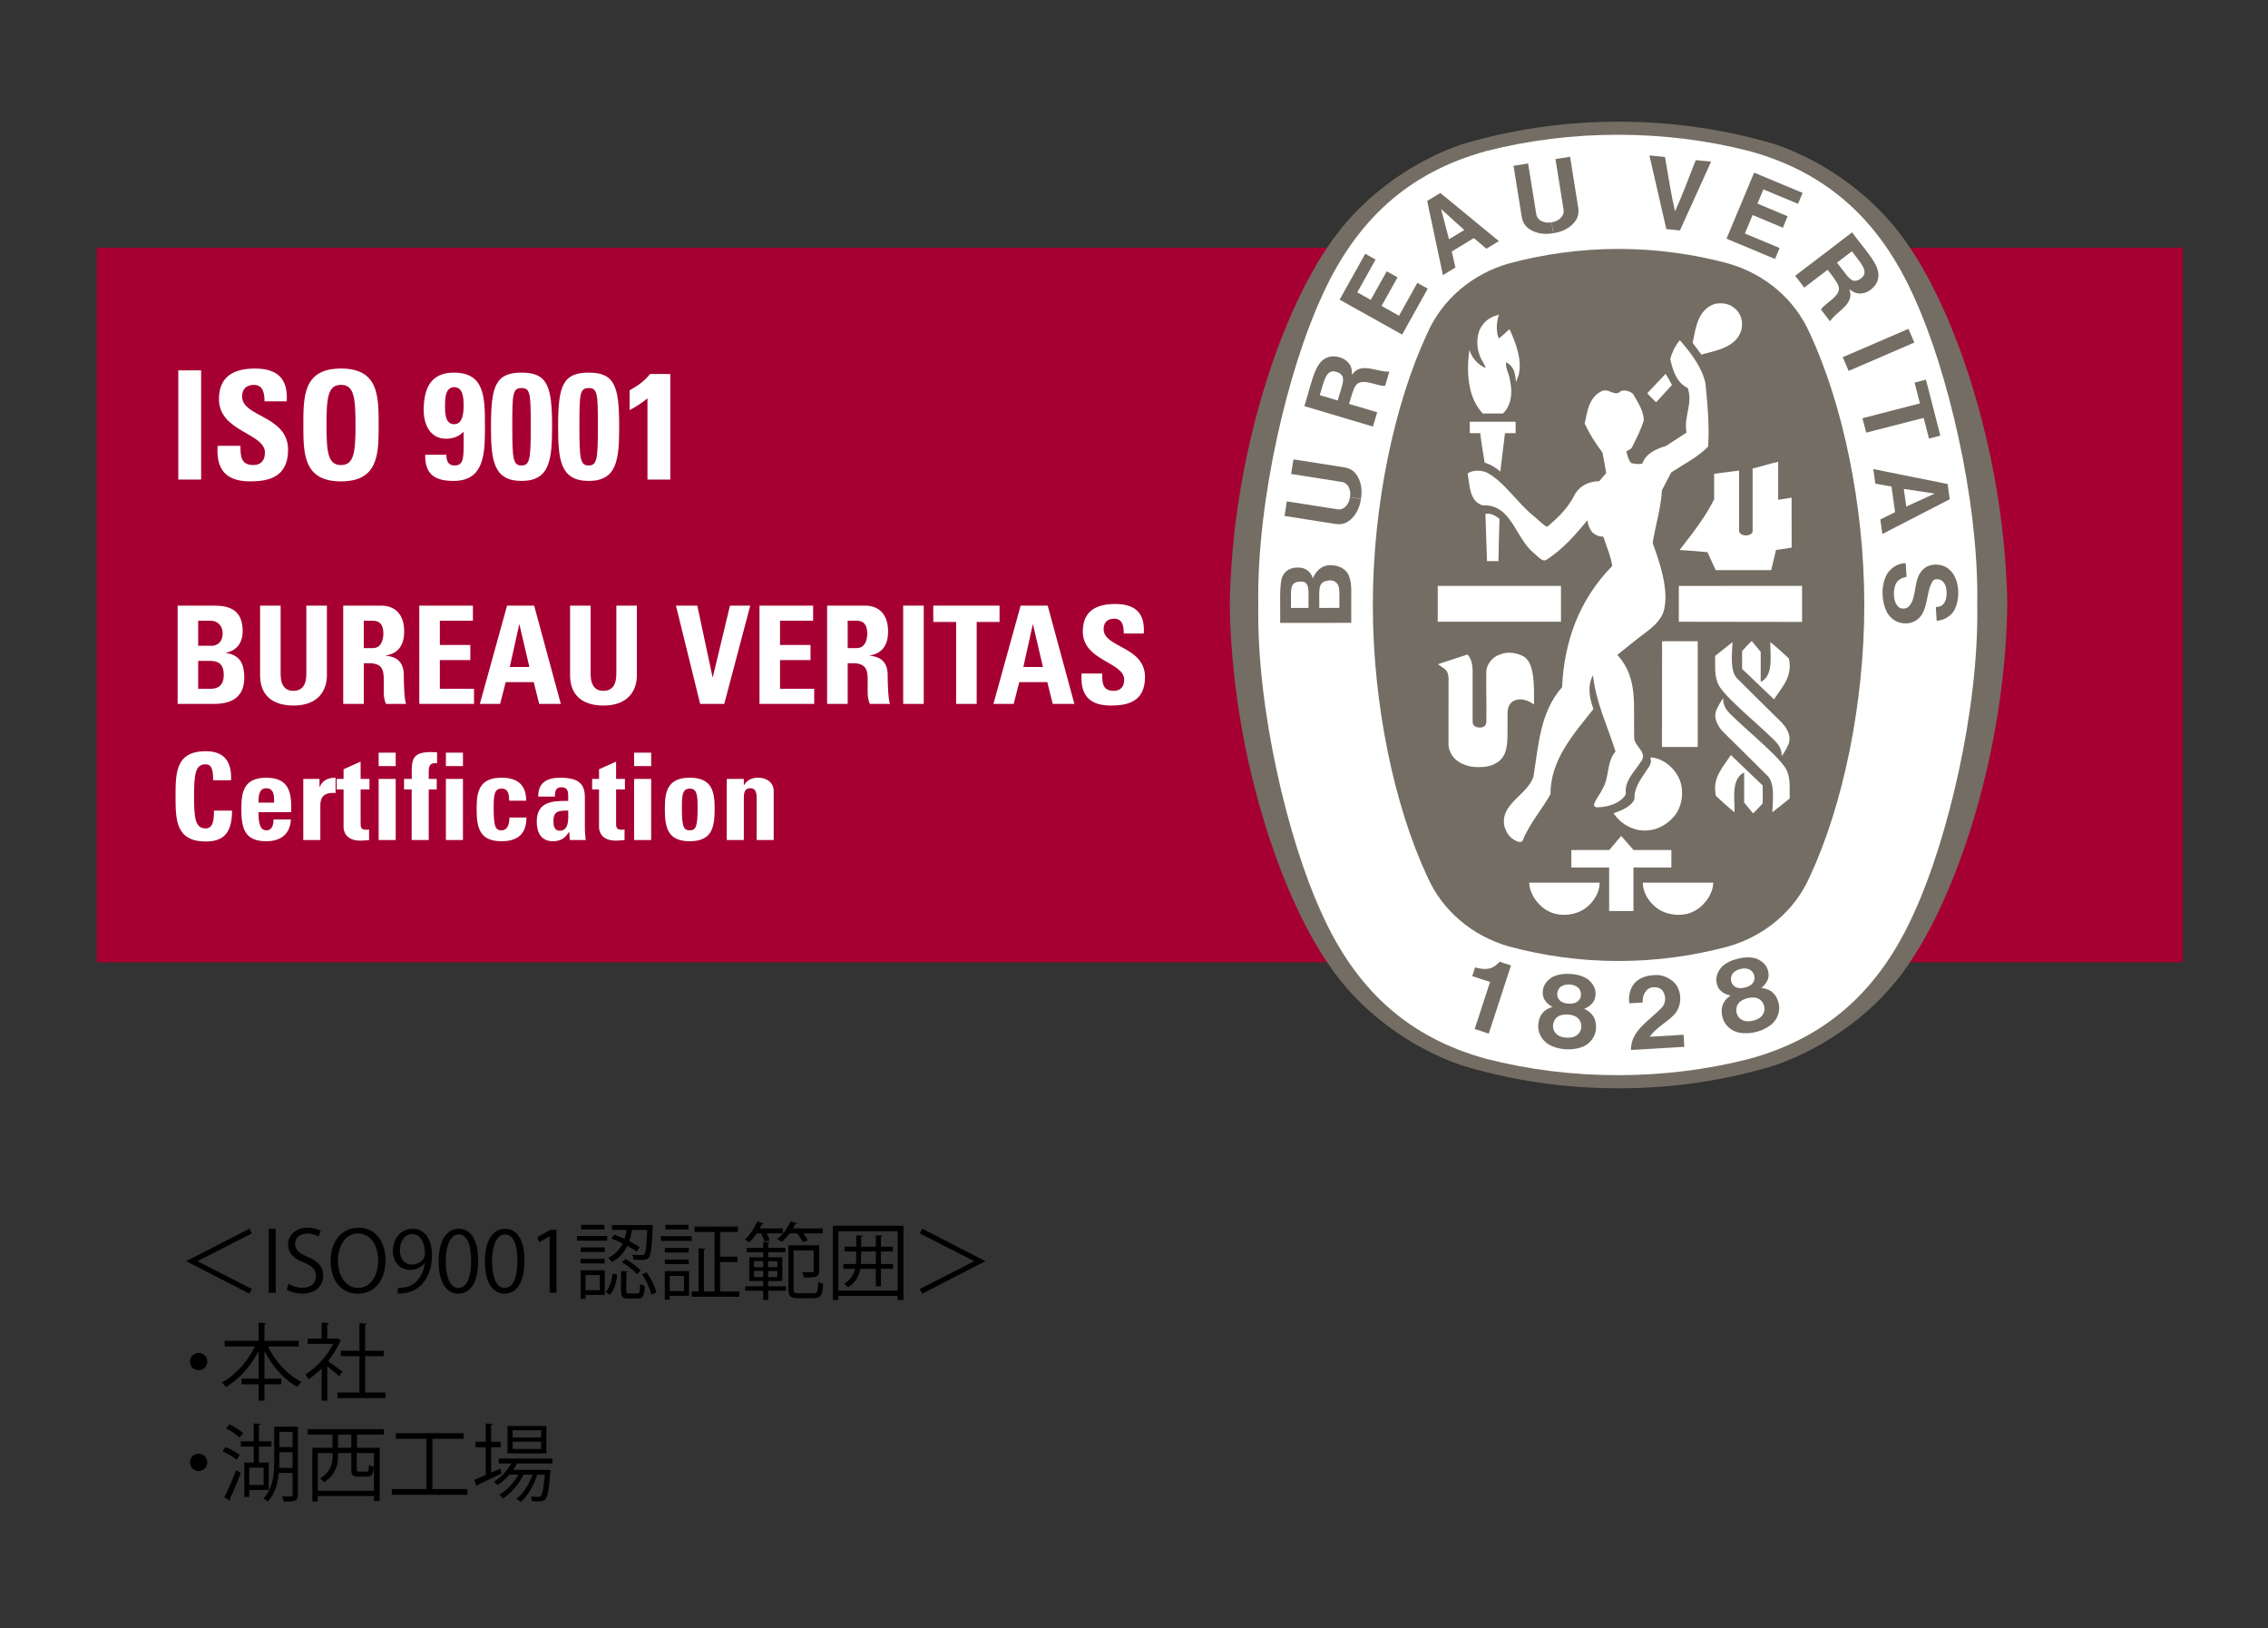 <?xml version="1.0" encoding="utf-8"?>
<!-- Generator: Adobe Illustrator 16.0.0, SVG Export Plug-In . SVG Version: 6.00 Build 0)  -->
<!DOCTYPE svg PUBLIC "-//W3C//DTD SVG 1.1//EN" "http://www.w3.org/Graphics/SVG/1.1/DTD/svg11.dtd">
<svg version="1.1" id="レイヤー_1" xmlns="http://www.w3.org/2000/svg" xmlns:xlink="http://www.w3.org/1999/xlink" x="0px"
	 y="0px" width="450px" height="322.957px" viewBox="3.858 0 450 322.957" enable-background="new 3.858 0 450 322.957"
	 xml:space="preserve">
<rect x="3.858" y="0" width="450" height="322.957" fill="#333333" stroke="none"/>
<g id="レイヤー_1_1_">
	<g>
		<rect x="23.071" y="49.134" fill="#A60032" width="413.857" height="141.731"/>
		<g>
			<path fill="#FFFFFF" d="M39.236,95.122v-21.66h4.53v21.66H39.236z"/>
			<path fill="#FFFFFF" d="M53.456,95.482c-5.61,0-6.66-3.3-6.42-7.05h4.53c0,2.07,0.09,3.81,2.58,3.81c1.53,0,2.28-0.99,2.28-2.46
				c0-3.9-9.12-4.14-9.12-10.59c0-3.39,1.62-6.09,7.14-6.09c4.41,0,6.6,1.98,6.3,6.51h-4.41c0-1.62-0.27-3.27-2.1-3.27
				c-1.47,0-2.34,0.81-2.34,2.31c0,4.11,9.12,3.75,9.12,10.56C61.016,94.822,56.906,95.482,53.456,95.482z"/>
			<path fill="#FFFFFF" d="M64.046,84.292c0-5.73,0-11.19,7.47-11.19c7.47,0,7.47,5.46,7.47,11.19c0,5.67,0,11.19-7.47,11.19
				C64.046,95.482,64.046,89.962,64.046,84.292z M74.396,84.292c0-5.55-0.33-7.95-2.88-7.95c-2.55,0-2.88,2.4-2.88,7.95
				s0.33,7.95,2.88,7.95C74.066,92.242,74.396,89.842,74.396,84.292z"/>
			<path fill="#FFFFFF" d="M92.425,90.202c0,0.54,0.06,1.08,0.3,1.47c0.24,0.39,0.63,0.66,1.26,0.66c2.1,0,1.86-1.71,1.86-6.69
				c-0.96,0.96-2.13,1.38-3.48,1.38c-3.21,0-4.44-2.88-4.44-5.67c0-4.11,1.26-7.44,5.97-7.44c6.21,0,6.18,4.95,6.18,10.83
				c0,5.16-0.09,10.65-6.21,10.65c-3.63,0-5.73-1.23-5.64-5.19H92.425z M93.955,84.142c1.8,0,1.89-2.43,1.89-3.72
				c0-1.32-0.06-3.63-1.86-3.63c-1.83,0-1.83,2.43-1.83,3.72S92.155,84.142,93.955,84.142z"/>
			<path fill="#FFFFFF" d="M113.395,84.592c0,6.57-0.42,10.8-6.06,10.8s-6.06-4.23-6.06-10.8c0-8.01,0.9-10.68,6.06-10.68
				S113.395,76.582,113.395,84.592z M105.504,84.652c0,6.33,0.15,7.68,1.83,7.68s1.83-1.35,1.83-7.68c0-6.45-0.03-7.68-1.83-7.68
				C105.535,76.972,105.504,78.202,105.504,84.652z"/>
			<path fill="#FFFFFF" d="M126.714,84.592c0,6.57-0.42,10.8-6.06,10.8c-5.64,0-6.06-4.23-6.06-10.8c0-8.01,0.9-10.68,6.06-10.68
				C125.814,73.912,126.714,76.582,126.714,84.592z M118.824,84.652c0,6.33,0.15,7.68,1.83,7.68c1.68,0,1.83-1.35,1.83-7.68
				c0-6.45-0.03-7.68-1.83-7.68C118.854,76.972,118.824,78.202,118.824,84.652z"/>
			<path fill="#FFFFFF" d="M128.784,77.422c1.5-0.84,2.97-1.83,4.05-3.24h4.02v20.94h-4.53v-16.11c-1.08,0.9-2.31,1.68-3.54,2.34
				V77.422L128.784,77.422z"/>
			<path fill="#FFFFFF" d="M39.101,139.622v-19.494h7.236c3.105,0,5.67,0.892,5.67,5.05c0,2.24-1.107,3.86-3.321,4.293v0.053
				c2.889,0.406,3.645,2.269,3.645,4.941c0,4.941-4.293,5.157-6.021,5.157H39.101L39.101,139.622z M43.178,128.094h2.727
				c0.891,0,2.133-0.595,2.133-2.484c0-1.432-0.972-2.484-2.349-2.484h-2.511V128.094z M43.178,136.625h2.268
				c0.864,0,2.808-0.027,2.808-2.754c0-1.729-0.648-2.781-2.7-2.781h-2.376V136.625z"/>
			<path fill="#FFFFFF" d="M68.719,120.128v13.824c0,2.916-1.647,5.993-6.615,5.993c-4.482,0-6.642-2.321-6.642-5.993v-13.824h4.077
				v13.554c0,2.403,1.026,3.348,2.511,3.348c1.782,0,2.592-1.188,2.592-3.348v-13.554H68.719z"/>
			<path fill="#FFFFFF" d="M76.036,139.622h-4.077v-19.494h7.533c2.781,0,4.563,1.782,4.563,5.103c0,2.484-0.972,4.348-3.618,4.779
				v0.055c0.891,0.107,3.537,0.324,3.537,3.834c0,1.242,0.081,4.914,0.459,5.724h-3.996c-0.54-1.188-0.432-2.511-0.432-3.78
				c0-2.322,0.216-4.293-2.916-4.293h-1.053V139.622z M76.036,128.553h1.809c1.62,0,2.079-1.621,2.079-2.863
				c0-1.862-0.783-2.564-2.079-2.564h-1.809V128.553z"/>
			<path fill="#FFFFFF" d="M87.052,139.622v-19.494H97.69v2.997h-6.561v4.807h6.048v2.996h-6.048v5.697h6.777v2.997H87.052z"/>
			<path fill="#FFFFFF" d="M99.067,139.622l5.4-19.494h5.373l5.292,19.494h-4.293l-1.08-4.319h-5.562l-1.107,4.319H99.067z
				 M106.924,123.881h-0.054l-1.863,8.424h3.888L106.924,123.881z"/>
			<path fill="#FFFFFF" d="M130.225,120.128v13.824c0,2.916-1.647,5.993-6.615,5.993c-4.482,0-6.642-2.321-6.642-5.993v-13.824
				h4.077v13.554c0,2.403,1.026,3.348,2.511,3.348c1.782,0,2.592-1.188,2.592-3.348v-13.554H130.225z"/>
			<path fill="#FFFFFF" d="M137.974,120.128h4.239l3.024,14.175h0.054l3.402-14.175h4.023l-5.157,19.494h-4.779L137.974,120.128z"/>
			<path fill="#FFFFFF" d="M154.551,139.622v-19.494h10.638v2.997h-6.561v4.807h6.048v2.996h-6.048v5.697h6.777v2.997H154.551z"/>
			<path fill="#FFFFFF" d="M172.047,139.622h-4.077v-19.494h7.533c2.781,0,4.563,1.782,4.563,5.103c0,2.484-0.972,4.348-3.618,4.779
				v0.055c0.891,0.107,3.537,0.324,3.537,3.834c0,1.242,0.081,4.914,0.459,5.724h-3.996c-0.54-1.188-0.432-2.511-0.432-3.78
				c0-2.322,0.216-4.293-2.916-4.293h-1.053V139.622L172.047,139.622z M172.047,128.553h1.809c1.62,0,2.079-1.621,2.079-2.863
				c0-1.862-0.783-2.564-2.079-2.564h-1.809V128.553z"/>
			<path fill="#FFFFFF" d="M183.063,139.622v-19.494h4.077v19.494H183.063z"/>
			<path fill="#FFFFFF" d="M202.179,120.128v3.24h-4.536v16.254h-4.077v-16.254h-4.536v-3.24H202.179z"/>
			<path fill="#FFFFFF" d="M200.964,139.622l5.4-19.494h5.373l5.292,19.494h-4.293l-1.08-4.319h-5.562l-1.107,4.319H200.964z
				 M208.821,123.881h-0.054l-1.863,8.424h3.888L208.821,123.881z"/>
			<path fill="#FFFFFF" d="M224.238,139.945c-5.049,0-5.994-2.969-5.778-6.344h4.077c0,1.862,0.081,3.428,2.322,3.428
				c1.377,0,2.052-0.891,2.052-2.213c0-3.51-8.208-3.727-8.208-9.531c0-3.051,1.458-5.481,6.426-5.481
				c3.969,0,5.939,1.782,5.67,5.859h-3.969c0-1.458-0.243-2.942-1.89-2.942c-1.323,0-2.106,0.729-2.106,2.078
				c0,3.699,8.208,3.375,8.208,9.504C231.042,139.352,227.343,139.945,224.238,139.945z"/>
			<path fill="#FFFFFF" d="M38.69,157.957c0-4.584,0-8.951,5.976-8.951c3.696,0,5.184,2.041,5.04,5.76h-3.552
				c0-2.303-0.408-3.168-1.488-3.168c-2.04,0-2.304,1.92-2.304,6.359c0,4.441,0.264,6.361,2.304,6.361
				c1.68,0,1.608-2.16,1.656-3.529h3.576c0,4.633-1.848,6.121-5.232,6.121C38.69,166.91,38.69,162.494,38.69,157.957z"/>
			<path fill="#FFFFFF" d="M55.154,161.102c0,1.441,0.048,3.601,1.536,3.601c1.2,0,1.44-1.149,1.44-2.158h3.432
				c-0.048,1.317-0.48,2.397-1.296,3.144c-0.792,0.744-1.992,1.176-3.576,1.176c-4.368,0-4.944-2.664-4.944-6.455
				c0-3.313,0.48-6.145,4.944-6.145c4.56,0,5.064,2.952,4.944,6.84h-6.48V161.102z M58.25,159.205c0-1.176,0.048-2.855-1.56-2.855
				c-1.56,0-1.536,1.824-1.536,2.855H58.25z"/>
			<path fill="#FFFFFF" d="M67.25,154.502v1.561h0.048c0.624-1.393,1.776-1.801,3.144-1.801v3.023
				c-2.976-0.191-3.024,1.537-3.024,2.736v6.6h-3.384v-12.119H67.25z"/>
			<path fill="#FFFFFF" d="M70.658,154.502h1.368v-1.92l3.384-1.512v3.432h1.752v2.088H75.41v6.48c0,0.912-0.024,1.512,1.08,1.512
				c0.216,0,0.432,0,0.6-0.049v2.088c-0.456,0.049-0.936,0.121-1.752,0.121c-2.928,0-3.312-1.943-3.312-2.688v-7.466h-1.368V154.502
				z"/>
			<path fill="#FFFFFF" d="M82.37,149.293v2.664h-3.384v-2.664H82.37z M82.37,166.621h-3.384v-12.119h3.384V166.621z"/>
			<path fill="#FFFFFF" d="M90.578,151.383c-1.368-0.098-1.656,0.432-1.656,1.654v1.465h1.584v2.088h-1.584v10.031h-3.384V156.59
				h-1.512v-2.088h1.536c-0.024-3.48-0.312-5.328,3.816-5.328c0.408,0,0.792,0.023,1.2,0.049V151.383z"/>
			<path fill="#FFFFFF" d="M95.713,149.293v2.664H92.33v-2.664H95.713z M95.713,166.621H92.33v-12.119h3.384L95.713,166.621
				L95.713,166.621z"/>
			<path fill="#FFFFFF" d="M104.881,158.822c0-1.801-0.456-2.4-1.512-2.4c-1.44,0-1.56,1.271-1.56,3.793
				c0,3.695,0.312,4.486,1.56,4.486c1.056,0,1.56-0.959,1.56-2.543h3.384c0,3.287-1.776,4.703-4.944,4.703
				c-4.368,0-4.944-2.664-4.944-6.455c0-3.313,0.48-6.145,4.944-6.145c3.12,0,4.896,1.393,4.896,4.561H104.881z"/>
			<path fill="#FFFFFF" d="M119.906,164.365c0,0.744,0.096,1.514,0.168,2.256h-3.144l-0.144-1.607h-0.048
				c-0.72,1.248-1.704,1.848-3.168,1.848c-2.352,0-3.216-1.752-3.216-3.862c0-4.008,3.096-4.177,6.24-4.129v-0.937
				c0-1.031-0.144-1.774-1.368-1.774c-1.176,0-1.272,0.889-1.272,1.848h-3.312c0-1.465,0.456-2.399,1.248-2.95
				c0.768-0.576,1.872-0.793,3.168-0.793c4.296,0,4.848,1.848,4.848,4.057V164.365z M113.666,162.854c0,0.865,0.144,1.92,1.248,1.92
				c1.992,0,1.68-2.688,1.68-4.008C114.914,160.838,113.666,160.693,113.666,162.854z"/>
			<path fill="#FFFFFF" d="M121.346,154.502h1.368v-1.92l3.384-1.512v3.432h1.752v2.088h-1.752v6.48c0,0.912-0.024,1.512,1.08,1.512
				c0.216,0,0.432,0,0.6-0.049v2.088c-0.456,0.049-0.936,0.121-1.752,0.121c-2.928,0-3.312-1.943-3.312-2.688v-7.466h-1.368V154.502
				z"/>
			<path fill="#FFFFFF" d="M133.058,149.293v2.664h-3.384v-2.664H133.058z M133.058,166.621h-3.384v-12.119h3.384V166.621z"/>
			<path fill="#FFFFFF" d="M135.77,160.406c0-3.313,0.48-6.145,4.944-6.145c4.464,0,4.944,2.832,4.944,6.145
				c0,3.791-0.576,6.455-4.944,6.455C136.346,166.861,135.77,164.197,135.77,160.406z M142.273,160.215
				c0-2.521-0.12-3.793-1.56-3.793s-1.56,1.271-1.56,3.793c0,3.695,0.312,4.486,1.56,4.486S142.273,163.91,142.273,160.215z"/>
			<path fill="#FFFFFF" d="M151.441,155.727h0.048c0.336-0.553,0.744-0.912,1.2-1.129c0.48-0.24,1.032-0.336,1.656-0.336
				c1.608,0,3.024,0.961,3.024,2.641v9.72h-3.384v-8.353c0-1.08-0.192-1.92-1.272-1.92s-1.272,0.84-1.272,1.92v8.353h-3.384v-12.119
				h3.384V155.727z"/>
		</g>
		<g>
			<path fill="#746D63" d="M324.997,215.865h0.229c10.789,0,20.964-1.578,30.785-4.549l0,0c10.57-3.68,20.599-11.053,26.654-20.234
				l0,0c9.996-14.621,19.07-42.893,19.465-71.046v-0.077c-0.395-28.153-9.469-56.421-19.465-71.047l0,0
				c-6.057-9.179-15.855-16.555-26.424-20.236l0,0c-9.826-2.962-20.453-4.542-31.246-4.542l0,0c-10.789,0-21.418,1.58-31.242,4.542
				l0,0c-10.568,3.681-20.365,11.057-26.422,20.236l0,0c-10,14.626-19.074,42.895-19.467,71.047v0.077
				c0.393,28.153,9.467,56.425,19.467,71.046l0,0c6.057,9.182,15.854,16.525,26.422,20.205l0,0
				c9.824,2.967,20.223,4.578,31.016,4.578H324.997z"/>
			<path fill="#FFFFFF" d="M396.173,119.997c0.344,21.202-6.108,46.935-12.348,60.636c-6.89,15.646-17.422,25.17-32.896,29.396
				c-8.336,2.139-17.075,3.234-26.059,3.234l0,0c-8.986,0-17.777-1.097-26.109-3.234c-15.473-4.227-26.008-13.75-32.897-29.396
				c-6.234-13.701-12.688-39.434-12.345-60.636l0,0c-0.344-21.201,6.109-46.934,12.345-60.635
				c6.891-15.643,17.426-25.168,32.897-29.4c8.332-2.134,17.123-3.234,26.109-3.234l0,0c8.981,0,17.723,1.1,26.059,3.234
				c15.474,4.232,26.007,13.757,32.896,29.4C390.063,73.063,396.517,98.796,396.173,119.997L396.173,119.997z"/>
			<path fill="#746D63" d="M325.12,49.377c7.399,0,14.799,1.035,21.619,2.876l0,0c7.262,2.074,13.229,7.079,16.225,13.9
				c6.51,13.973,10.793,34.08,10.793,53.843l0,0c0,19.766-4.283,39.869-10.793,53.843c-2.996,6.822-8.963,11.824-16.225,13.899l0,0
				c-6.82,1.845-14.22,2.877-21.619,2.877h-0.242c-7.404,0-14.799-1.032-21.619-2.877l0,0c-7.26-2.075-13.229-7.077-16.227-13.899
				c-6.511-13.974-10.789-34.077-10.789-53.843l0,0c0-19.764,4.278-39.87,10.789-53.843c2.995-6.822,8.967-11.827,16.227-13.9l0,0
				c6.82-1.841,14.215-2.876,21.619-2.876H325.12z"/>
			<path fill="#FFFFFF" d="M335.597,76.357c-1.03-1.742-0.188-0.186-1.258-2.208"/>
			<rect x="289.124" y="116.214" fill="#FFFFFF" width="24.451" height="7.106"/>
			<g>
				<path fill="#FFFFFF" d="M308.044,177.76c-0.521-1.125-0.715-1.527-0.771-2.678c5.129,0,8.563,0,13.983,0.004
					c-0.031,1.938-1.135,3.84-2.889,5.104c-1.938,1.412-5.162,1.724-7.313,0.521C309.827,180.127,308.722,178.926,308.044,177.76z"
					/>
				<path fill="#FFFFFF" d="M323.132,172.074l-7.498,0.012v-3.479l7.525-0.004l2.369-2.797c1.155,1.344,1.233,1.438,2.434,2.797
					h7.516v3.481l-7.522-0.013c0,3.755,0,4.273,0,8.638c-1.506,0-3.438,0-4.822,0L323.132,172.074L323.132,172.074z"/>
				<path fill="#FFFFFF" d="M324.022,161.295c1.543-0.512,3.711-1.396,4.147-2.889c-0.109-2.311,1.478-4.174,2.672-6.016
					c0.592-0.81,0.672-1.287,0.496-2.156c2.398,0.092,4.824,2.09,5.744,4.332c0.953,2.274,0.582,5.256-0.891,7.158
					c-1.843,2.244-4.396,3.412-7.38,2.889C326.94,164.186,325.103,163.047,324.022,161.295z"/>
				<path fill="#FFFFFF" d="M305.985,130.109c-1.345-0.658-3.15-0.932-4.64-0.223c-1.198,0.332-2.465,1.754-2.582,3.166
					c-0.075,4.233,0.078,5.538,0,10.186c-0.075,0.73-0.461,1.076-1.385,1.076c-0.768-0.041-1.342-0.422-1.332-1.09v-10.388
					c-0.063-1.104-0.248-2.181-1.018-3.012l-5.375,1.753l-0.492,0.178c1.361,1.008,1.996,1.037,2.107,2.71l-0.013,13.292
					l0.084,0.703l0.191,0.461l0.151,0.424l0.193,0.346c0.883,1.422,2.381,1.996,3.434,2.259c0.461,0.139,1.273,0.204,1.736,0.209
					c1.394,0.01,2.713-0.087,4.135-1.084c2.213-1.729,1.728-4.765,1.783-9.175c0.017-1.235,0.098-1.935,0.867-2.643
					c0.646-0.488,1.537-0.643,2.365-0.46c0.938,0.253,1.09,0.33,2.028,0.945C308.253,135.939,308.366,131.256,305.985,130.109z"/>
				<path fill="#FFFFFF" d="M355.868,146.785c-3.926-3.863-10.726-9.241-11.273-11.521c-0.586-1.535-0.401-3.379-0.434-5.158
					c1.135-0.896,2.076-1.67,3.445-2.737c-0.103,2.72-0.486,5.483,0.823,7.098c3.203,3.196,6.117,6.085,9.007,8.911
					c1.075,1.168,1.936,2.826,1.227,4.365c-0.336,0.734-0.797,1.566-1.287,2.24C357.376,148.484,356.722,147.629,355.868,146.785z"
					/>
				<path fill="#FFFFFF" d="M333.638,127.197c2.992-0.047,3.961,0.035,7.076-0.02v20.992h-7.104L333.638,127.197z"/>
				<path fill="#FFFFFF" d="M349.515,129.143c0.754-0.83,1.023-1.136,1.904-1.998l1.785,2.149v5.97l0,0
					c2.52-1.228,1.904-4.802,1.904-7.904c1.498,1.223,2.252,1.912,3.686,3.257c0.809,3.573-1.342,5.608-2.947,8.11l-6.332-6.051
					V129.143z"/>
				<path fill="#FFFFFF" d="M355.286,113.087l0.953-3.996l3.104-0.461l-0.012-9.919c-1.197,0.178-1.689,0.309-2.662,0.422v-7.527
					c-1.631,0.34-3.352,0.924-5.072,1.323v12.476l0,0c-0.022,0.604-0.979,0.806-1.182,0.797h-0.262
					c-0.615,0-1.232-0.421-1.232-0.845c0-4.531,0-7.757,0-12.023l-4.959,0.638v5.073c-1.754,3.563-4.332,6.791-6.854,10.047
					c2.674,0.182,2.868,0.182,5.53,0.429l1.638,3.567L355.286,113.087L355.286,113.087z"/>
				<path fill="#FFFFFF" d="M298.874,110.617c-0.076-3.283-0.215-5.43-0.287-8.664c1.012-0.277,1.996,0.368,2.795,0.952
					c-0.131,4.124-0.131,4.083-0.215,8.398h-2.273L298.874,110.617z"/>
				<path fill="#FFFFFF" d="M298.435,91.757c-0.544-3.232-0.583-3.472-0.889-5.833c-0.789,0-1.06,0-2.063,0v-2.275
					c3.562-0.01,5.529,0.006,9.091,0.006l0.004,2.269c-0.887,0-1.232,0-2.115,0l-0.926,7.614
					C300.614,92.708,299.569,92.125,298.435,91.757z"/>
				<path fill="#FFFFFF" d="M298.062,82.021c-3.032-3.257-3.255-8.153-2.671-12.576l0.012-0.017c0.557,1.647,1.594,2.821,3.229,3.59
					c-0.184-0.863-0.952-1.661-1.198-2.583c-0.707-1.78-0.646-4.331,0.521-5.899c0.832-1.229,2.016-1.735,3.32-2.15
					c-0.492,1.475-0.646,3.25-0.037,4.747c0.848-0.664,0.895-0.708,1.555-1.338c0.252-0.243,0.365-0.325,0.578-0.478
					c1.207,2.579,2.586,6.148,1.787,9.159l-0.504,1.307c-0.187-2.133-0.533-3.15-1.965-3.933c-0.181,1.243,0.604,2.128,0.797,3.748
					c0.575,2.506,0.116,4.972-1.429,6.423H298.062z"/>
				<g>
					<path fill="#FFFFFF" d="M335.597,76.357l-3.145,3.439c-0.84-0.806-0.918-0.897-1.767-1.781c1.613-1.69,1.775-1.875,3.652-3.866
						"/>
				</g>
				<path fill="#FFFFFF" d="M339.694,67.984c0.647-2.98,0.979-6.413,4.258-7.661c1.233-0.346,2.916-0.183,3.963,0.738
					c1.412,1.014,1.814,2.735,1.475,4.332c-0.975,3.457-4.83,4.106-7.965,4.937L339.694,67.984z"/>
				<polygon fill="#FFFFFF" points="361.411,116.21 361.411,123.361 336.958,123.325 336.958,116.217 				"/>
				<path fill="#FFFFFF" d="M302.366,163.969c-0.984-4.516,4.455-6.145,5.746-9.895c1.014-6.268,1.319-12.871,5.682-17.758
					c0.432-9.221,3.412-17.362,9.955-24.06c-0.305-2.061-1.164-3.873-1.777-5.811c-0.86-0.033-1.44-0.188-2.215-0.889
					c-0.567-0.795-0.799-1.39-0.949-2.365c-2.274,2.825-5.104,5.991-8.209,7.896c-0.571,0.319-1.301-0.353-2.334-1.322
					c-3.809-3.01-4.455-9.833-10.262-9.524c-2.646-0.891-2.521-3.997-2.948-6.331c0.981-0.706,2.565-0.673,3.747-0.215
					c3.625,1.937,6.039,6.022,9.463,8.758c0.918,0.732,1.744,1.693,2.588,2.042c2.246-1.932,4.056-3.593,5.568-6.588
					c1.062-1.691,2.813-2.429,4.75-2.458l1.381-1.629l-0.737-4.058c-1.408-1.81-2.58-3.713-3.531-5.743
					c0.492-2.335,0.801-5.039,3.166-6.33c1.537-0.951,2.799,1.229,4.055-0.155c0.922-0.196,1.713,0.062,2.357,0.585
					c0.952,1.659,2.096,3.317,2.157,5.252c-0.59,1.876-1.475,3.627-2.366,5.381c-0.205,0.398-0.744,0.521-1.105,0.797
					c0.215,0.796,0.396,1.688,0.951,2.303c0.705,0.154,1.361,0.274,2.215,0.125c0.672-2.061,2.885-2.979,4.73-3.535l4.053-2.641
					c-0.642-3.074,1.324-5.778,0.219-8.854c-2.307-1.071-2.973-3.699-3.471-5.742c0.362-1.291,0.996-2.642,1.918-3.719l0.141,0.153
					c2.209,2.581,4.238,5.223,4.943,8.419c0.399,4.085,0.801,8.267,0.521,12.536c-2.18,2.182-4.819,3.473-7.313,5.101l-1.842,3.533
					c-0.216,3.657-1.291,6.946-1.845,10.479c1.566,4.271,3.435,9.958,2.06,13.921c-1.043,2.357-3.271,3.643-4.92,4.943l-4.144,3.32
					c4.156,4.594,3.154,9.801,3.338,16.455c-0.041,1.604,2.836,2.948,1.297,4.778c-1.278,2.047-3.284,3.715-2.946,6.422
					c-1.271,2.14-4.328,2.601-5.765,2.582c-0.307,0.019-0.561-0.215-0.561-0.524c0.309-1.107,1.166-1.965,1.627-3.01
					c1.475-2.271,0.797-5.408,2.639-7.529c-1.52-4.939-3.809-9.525-4.424-14.81l-0.053-0.321c-1.229,2.418-0.558,4.797,0.094,6.705
					c-4.09,5.162-8.52,10.114-8.52,16.907c-1.752,3.103-4.24,5.931-5.529,9.22c-0.445,0.545-1.254,0.063-1.754-0.22
					C303.036,165.775,302.769,165.025,302.366,163.969z"/>
				<path fill="#FFFFFF" d="M347.251,141.703c3.926,3.861,10.719,9.242,11.275,11.521c0.582,1.537,0.399,3.379,0.43,5.162
					c-1.135,0.891-2.074,1.668-3.441,2.733c0.099-2.72,0.484-5.483-0.83-7.099c-3.207-3.194-6.112-6.082-9.002-8.912
					c-1.073-1.164-1.938-2.825-1.229-4.36c0.338-0.737,0.795-1.565,1.289-2.245C345.743,140.004,346.392,140.859,347.251,141.703z"
					/>
				<path fill="#FFFFFF" d="M353.603,159.348c-0.75,0.83-1.022,1.135-1.905,1.994l-1.781-2.148v-5.969l0,0
					c-2.521,1.23-1.904,4.801-1.904,7.902c-1.498-1.219-2.254-1.91-3.688-3.256c-0.804-3.57,1.344-5.607,2.951-8.111l6.329,6.053
					L353.603,159.348L353.603,159.348z"/>
				<path fill="#FFFFFF" d="M343.024,177.76c0.524-1.125,0.713-1.527,0.77-2.678c-5.127,0-8.561,0-13.986,0.004
					c0.033,1.938,1.144,3.84,2.894,5.104c1.936,1.412,5.164,1.724,7.313,0.521C341.243,180.127,342.349,178.926,343.024,177.76z"/>
			</g>
			<g>
				<g>
					<path fill="#746D63" d="M327.464,208.266c-0.068-3.881,3.728-5.842,6.115-8.416c0.647-0.621,0.893-1.85,0.424-2.871
						c-0.279-0.641-0.705-0.949-1.217-1.078c-0.838-0.194-1.551-0.065-2.078,0.396c-0.744,0.691-0.949,1.584-0.916,2.553
						l-2.645,0.156c-0.232-1.469,0.122-2.896,1.021-4.008c1.238-1.324,3.104-1.697,4.916-1.576c1.445,0.232,3.135,1.115,3.734,2.629
						c0.764,1.641,0.508,3.744-0.711,5.129c-1.566,1.672-3.615,2.576-4.914,4.461l6.711-0.395c0.049,0.832,0.096,1.631,0.141,2.393
						L327.464,208.266z"/>
					<path fill="#746D63" d="M303.657,191.498l-0.039,0.129l-4.373,13.395l-2.789-0.914l2.998-9.176l0.051-0.156
						c-1.111-0.387-2.455-0.771-3.541-1.157l0.57-1.729c1.411,0.365,2.867,0.605,4.096-0.412c0.445-0.35,0.523-0.447,0.764-0.717
						L303.657,191.498z"/>
					<g>
						<path fill="#746D63" d="M356.747,198.92c-0.352-1.316-1.082-2.379-2.557-2.801l-0.853-0.188
							c0.871-0.617,1.676-1.859,1.381-3.07c-0.196-1.381-1.198-2.262-2.448-2.74c-1.095-0.328-2.382-0.277-3.599,0.045
							c-1.229,0.281-2.391,0.83-3.205,1.633c-0.883,1.008-1.36,2.25-0.896,3.568c0.303,1.209,1.596,1.932,2.649,2.074l-0.664,0.561
							c-1.114,1.061-1.264,2.34-0.961,3.67c0.334,1.484,1.523,2.641,2.97,3.068c1.092,0.283,2.418,0.27,3.692-0.043
							c1.271-0.316,2.453-0.92,3.285-1.678C356.628,201.965,357.14,200.393,356.747,198.92z M347.524,195.098
							c-0.33-0.582-0.336-1.563,0.26-2.145c0.344-0.363,0.85-0.627,1.391-0.756c0.537-0.139,1.111-0.141,1.582,0.021
							c0.795,0.239,1.246,1.108,1.226,1.776c-0.007,0.521-0.244,0.933-0.578,1.25c-0.345,0.301-0.816,0.521-1.32,0.635
							c-0.5,0.138-1.021,0.16-1.471,0.056C348.173,195.805,347.772,195.557,347.524,195.098z M353.386,201.553
							c-0.36,0.416-0.996,0.734-1.682,0.902c-0.687,0.174-1.396,0.186-1.906-0.016c-0.69-0.256-1.166-0.806-1.34-1.416
							c-0.266-0.916,0-1.885,0.789-2.437c0.332-0.233,0.822-0.465,1.354-0.604l0,0c0.535-0.123,1.078-0.146,1.479-0.094
							c0.955,0.118,1.646,0.854,1.834,1.789C354.042,200.297,353.878,201.004,353.386,201.553z"/>
					</g>
					<g>
						<path fill="#746D63" d="M320.53,203.955c0.055-1.363-0.322-2.592-1.605-3.439l-0.756-0.43c1.012-0.328,2.15-1.277,2.234-2.518
							c0.219-1.379-0.478-2.519-1.523-3.348c-0.949-0.642-2.191-0.974-3.449-1.027c-1.256-0.098-2.528,0.084-3.549,0.604
							c-1.143,0.697-1.969,1.744-1.918,3.137c-0.068,1.244,0.949,2.324,1.916,2.773l-0.805,0.334
							c-1.377,0.684-1.898,1.861-2.008,3.219c-0.121,1.52,0.666,2.977,1.92,3.814c0.959,0.596,2.227,0.977,3.537,1.055
							c1.309,0.078,2.616-0.143,3.643-0.621C319.509,206.822,320.468,205.479,320.53,203.955z M312.864,197.557
							c-0.146-0.656,0.145-1.588,0.887-1.969c0.436-0.246,1-0.346,1.555-0.309c0.552,0.031,1.101,0.197,1.5,0.494
							c0.691,0.467,0.863,1.428,0.644,2.063c-0.16,0.496-0.513,0.814-0.922,1.021c-0.42,0.186-0.937,0.254-1.453,0.213
							c-0.519-0.021-1.023-0.154-1.418-0.389C313.272,198.428,312.964,198.068,312.864,197.557z M316.536,205.467
							c-0.465,0.287-1.166,0.406-1.871,0.359c-0.707-0.037-1.391-0.24-1.816-0.584c-0.582-0.447-0.873-1.115-0.854-1.752
							c0.018-0.945,0.559-1.799,1.477-2.088c0.39-0.123,0.924-0.197,1.474-0.172l0,0c0.551,0.041,1.069,0.178,1.44,0.35
							c0.875,0.398,1.312,1.309,1.217,2.252C317.54,204.465,317.169,205.09,316.536,205.467z"/>
					</g>
				</g>
				<g>
					
						<rect x="369.401" y="67.941" transform="matrix(-0.918 0.396 -0.396 -0.918 749.704 -15.967)" fill="#746D63" width="14.2" height="2.962"/>
					<path fill="#746D63" d="M334.479,45.44l-3.354-14.611l3.09,0.311c0.623,3.616,1.258,7.725,1.988,10.767
						c1.324-2.837,2.777-6.73,4.111-10.146l3.043,0.306l-6.179,13.647L334.479,45.44z"/>
					<polygon fill="#746D63" points="279.001,53.815 275.833,59.48 273.163,57.988 276.79,51.483 274.739,50.331 269.657,59.44 
						282.057,66.364 287.141,57.254 285.081,56.11 281.441,62.629 277.977,60.684 281.152,55.005 					"/>
					<path fill="#746D63" d="M271.479,114.154c-0.666-1.524-2.309-2.13-4.008-2.045c-1.438,0.162-2.522,1.138-3.127,2.621
						c-0.221-0.871-1.023-1.96-2.387-2.119c-1.424-0.175-2.783,0.209-3.471,1.416c-0.939,1.204-0.535,6.485-0.633,9.53l14.104-0.015
						l0.006-1.032C271.893,116.898,272.21,116.229,271.479,114.154z M263.477,120.586l-3.482,0.003
						c0.1-3.261-0.436-4.997,1.557-5.216c1.18-0.085,1.506,0.181,1.771,0.887C263.546,116.995,263.479,117.758,263.477,120.586z
						 M269.604,120.578l-3.961,0.007h-0.025c0.066-3.159-0.422-5.011,1.453-5.376c0.656-0.175,1.471-0.113,1.949,0.383
						C269.818,116.364,269.57,117.657,269.604,120.578z"/>
					<polygon fill="#746D63" points="383.735,75.888 385.993,75.306 388.847,86.413 386.593,86.992 385.536,82.885 374.132,85.818 
						373.396,82.955 384.794,80.016 					"/>
					<g>
						<path fill="#746D63" d="M312.044,46.265c-1.578,0.265-3.203,0.112-4.514-0.69c-1.125-0.656-1.529-1.501-1.738-2.54
							l-1.629-10.144l2.889-0.464l1.638,10.143c0.165,0.833,0.896,1.345,1.665,1.5c0.429,0.109,0.9,0.103,1.359,0.016"/>
						<path fill="#746D63" d="M312.081,46.257c1.578-0.243,3.076-0.897,4.068-2.066c0.86-0.976,0.983-1.906,0.856-2.958
							l-1.627-10.142l-2.893,0.459l1.621,10.149c0.112,0.764-0.433,1.555-1.111,1.944c-0.373,0.238-0.822,0.38-1.283,0.441"/>
					</g>
					<g>
						<path fill="#746D63" d="M390.29,96.007l-14.746-2.963l0.402,2.879l3.211,0.589l0.709,5.082l-2.924,1.445l0.399,2.879
							l13.371-6.89L390.29,96.007z M382.089,100.479l-0.492-3.504l6.127,0.926l0.023-0.002l-0.012,0.005l0.014,0.003l-0.025,0.002
							L382.089,100.479z"/>
					</g>
					<path fill="#746D63" d="M388.155,120.401l0.266-0.046l0.324-0.086l0.234-0.078c0.936-0.51,1.155-1.757,1.106-2.775
						c-0.037-1.028-0.354-2.07-1.318-2.439c-0.495-0.139-1.135-0.182-1.463,0.334c-1.598,2.369-0.487,7.399-4.621,8.283
						c-1.801,0.297-3.377-0.484-4.311-1.925c-1.287-2.29-1.389-5.866,0.076-8.081c0.887-1.157,2.088-1.863,3.526-1.874l0.17,2.718
						c-0.887,0.117-1.76,0.571-2.163,1.438c-0.601,1.424-0.453,3.688,0.588,4.525c0.383,0.427,1.266,0.376,1.748,0.121
						c1.639-1.181,1.309-4.116,2.127-6.083c0.28-0.834,1.047-1.688,1.832-2.105c1.448-0.623,3.319-0.402,4.485,0.757
						c1.89,1.781,1.98,5.275,1.103,7.398c-0.492,1.473-2.088,2.549-3.748,2.651l-0.172-2.727L388.155,120.401z"/>
					<g>
						<path fill="#746D63" d="M273.882,98.988c-0.233,1.58-0.883,3.08-2.053,4.077c-0.974,0.865-1.899,0.99-2.953,0.869
							l-10.147-1.594l0.453-2.893l10.149,1.585c0.846,0.103,1.555-0.437,1.938-1.118c0.236-0.375,0.377-0.823,0.438-1.286"/>
						<path fill="#746D63" d="M273.889,98.953c0.262-1.579,0.102-3.204-0.703-4.514c-0.66-1.121-1.509-1.523-2.547-1.729
							l-10.148-1.594l-0.455,2.894l10.15,1.602c0.76,0.131,1.344,0.89,1.502,1.659c0.11,0.427,0.104,0.899,0.021,1.358"/>
					</g>
					<g>
						<path fill="#746D63" d="M289.639,38.273l-2.609,1.584l3.121,14.714l2.483-1.508l-0.729-3.179l4.386-2.665l2.486,2.112
							l2.479-1.508L289.639,38.273z M291.361,47.459l-1.571-5.992l-0.015-0.022l0.011,0.009l-0.004-0.014l0.016,0.023l4.591,4.158
							L291.361,47.459z"/>
					</g>
					<polygon fill="#746D63" points="358.546,42.892 352.558,40.384 353.739,37.563 360.61,40.432 361.524,38.264 351.897,34.242 
						346.419,47.345 356.046,51.366 356.95,49.193 350.062,46.313 351.601,42.65 357.604,45.166 					"/>
					<path fill="#746D63" d="M272.107,74.357c-0.008-0.975-0.063-1.788-0.873-2.566c-0.778-0.807-2.018-1.183-3.237-1.09
						c-3.16,0.489-3.58,4.12-5.326,9.858l13.599,4.054l0.844-2.834l-5.369-1.602l-0.225-0.07c0.371-1.305,0.895-2.963,1.153-3.32
						c0.979-2.252,4.584-0.039,6.009-0.257l0.836-2.813C277.083,73.854,273.829,71.681,272.107,74.357z M269.275,79.439l-3.557-1.06
						c0.775-2.426,1.119-4.87,2.83-4.718c0.686,0.111,1.16,0.294,1.559,0.789C270.773,75.279,269.919,77.093,269.275,79.439z"/>
					<path fill="#746D63" d="M371.325,46.094l-11.273,8.609l1.791,2.35l4.455-3.399l0.189-0.139
						c0.838,1.066,1.869,2.466,2.004,2.886c1.25,2.113-2.662,3.73-3.322,5.005l1.779,2.333c1.319-2.048,4.992-3.398,3.846-6.368
						c0.791,0.566,1.486,1.003,2.584,0.806c1.111-0.156,2.146-0.935,2.789-1.979C377.63,53.359,374.94,50.884,371.325,46.094z
						 M373.446,54.906c-0.492,0.487-0.922,0.764-1.556,0.798c-1.063,0.05-2.024-1.711-3.545-3.61l2.951-2.251
						C372.804,51.894,374.577,53.612,373.446,54.906z"/>
				</g>
			</g>
		</g>
	</g>
</g>
<g id="レイヤー_2" display="none">
	<rect x="23.071" y="24.134" display="inline" fill="none" stroke="#251E1C" stroke-miterlimit="10" width="479.678" height="25"/>
	<rect x="23.071" y="-0.866" display="inline" fill="none" stroke="#251E1C" stroke-miterlimit="10" width="479.678" height="25"/>
	<rect x="23.071" y="215.865" display="inline" fill="none" stroke="#251E1C" stroke-miterlimit="10" width="479.678" height="25"/>
	<rect x="23.071" y="190.865" display="inline" fill="none" stroke="#251E1C" stroke-miterlimit="10" width="479.678" height="25"/>
	
		<rect x="436.929" y="-288.813" display="inline" fill="none" stroke="#251E1C" stroke-miterlimit="10" width="25" height="479.678"/>
	
		<rect x="-1.929" y="-288.813" display="inline" fill="none" stroke="#251E1C" stroke-miterlimit="10" width="25" height="479.678"/>
</g>
<g>
	<path d="M53.348,243.713l0.483,0.934l-10.781,5.498v0.033l10.781,5.498l-0.483,0.934l-12.48-6.414v-0.068L53.348,243.713z"/>
	<path d="M57.18,243.713h1.383v12.697H57.18V243.713z"/>
	<path d="M67.077,245.279c-0.367-0.234-1.167-0.584-2.233-0.584c-1.766,0-2.433,1.084-2.433,2c0,1.25,0.767,1.883,2.466,2.6
		c2.049,0.867,3.099,1.916,3.099,3.732c0,2.016-1.466,3.566-4.199,3.566c-1.149,0-2.399-0.352-3.032-0.801l0.383-1.15
		c0.683,0.451,1.699,0.783,2.732,0.783c1.7,0,2.699-0.916,2.699-2.281c0-1.25-0.683-2.018-2.333-2.684
		c-1.917-0.717-3.216-1.832-3.216-3.582c0-1.934,1.566-3.35,3.882-3.35c1.2,0,2.116,0.301,2.599,0.6L67.077,245.279z"/>
	<path d="M80.341,249.945c0,4.465-2.5,6.664-5.499,6.664c-3.149,0-5.382-2.482-5.382-6.447c0-4.133,2.35-6.648,5.532-6.648
		C78.241,243.514,80.341,246.111,80.341,249.945z M70.91,250.127c0,2.701,1.4,5.332,3.982,5.332c2.616,0,3.999-2.549,3.999-5.447
		c0-2.551-1.25-5.35-3.966-5.35C72.126,244.662,70.91,247.428,70.91,250.127z"/>
	<path d="M88.122,250.512c-0.683,0.865-1.649,1.383-2.866,1.383c-2.133,0-3.449-1.666-3.449-3.783c0-2.283,1.5-4.383,3.949-4.383
		c2.333,0,3.815,2.033,3.815,5.217c0,4.148-2.1,7.031-5.299,7.531c-0.583,0.1-1.116,0.133-1.483,0.117v-1.15
		c0.35,0.033,0.75-0.018,1.283-0.084c2.1-0.299,3.682-1.998,4.099-4.848H88.122z M83.206,248.029c0,1.682,0.95,2.814,2.383,2.814
		c1.35,0,2.583-1.033,2.583-2.031c0-2.4-0.883-4.018-2.533-4.018C84.189,244.795,83.206,246.162,83.206,248.029z"/>
	<path d="M90.887,250.211c0-4.365,1.7-6.482,4.032-6.482c2.366,0,3.816,2.234,3.816,6.316c0,4.332-1.517,6.564-3.999,6.564
		C92.47,256.609,90.887,254.377,90.887,250.211z M97.335,250.111c0-3.115-0.75-5.266-2.499-5.266c-1.483,0-2.533,1.982-2.533,5.266
		s0.916,5.365,2.482,5.365C96.636,255.477,97.335,253.078,97.335,250.111z"/>
	<path d="M100.068,250.211c0-4.365,1.7-6.482,4.032-6.482c2.366,0,3.816,2.234,3.816,6.316c0,4.332-1.517,6.564-3.999,6.564
		C101.651,256.609,100.068,254.377,100.068,250.211z M106.516,250.111c0-3.115-0.75-5.266-2.499-5.266
		c-1.483,0-2.533,1.982-2.533,5.266s0.916,5.365,2.482,5.365C105.816,255.477,106.516,253.078,106.516,250.111z"/>
	<path d="M112.915,256.41v-11.182h-0.034l-2.049,1.184l-0.333-1.033l2.583-1.449h1.183v12.48H112.915z"/>
	<path d="M124.328,245.162v0.934h-5.999v-0.934H124.328z M123.862,251.961v4.898h-3.833v0.783h-0.966v-5.682H123.862z
		 M123.845,247.428v0.918h-4.766v-0.918H123.845z M119.08,250.611v-0.916h4.766v0.916H119.08z M123.778,242.947v0.916h-4.615v-0.916
		H123.778z M122.878,252.91h-2.849v3h2.849V252.91z M126.344,252.861c-0.2,1.449-0.566,3.031-1.466,3.965l-0.85-0.566
		c0.816-0.816,1.216-2.283,1.383-3.648L126.344,252.861z M129.26,243.963c-0.133,0.717-0.3,1.482-0.55,2.232
		c0.8,0.4,1.533,0.816,2.049,1.184l-0.566,0.883c-0.466-0.35-1.133-0.75-1.866-1.15c-0.6,1.268-1.533,2.416-3.099,3.199
		c-0.133-0.232-0.466-0.615-0.7-0.799c1.433-0.684,2.316-1.717,2.882-2.867c-0.75-0.365-1.533-0.699-2.25-0.949l0.55-0.799
		c0.667,0.232,1.366,0.516,2.066,0.832c0.2-0.582,0.333-1.182,0.433-1.766h-2.916v-0.967h7.015l0.483-0.016l0.6,0.066
		c-0.1,0.648-0.1,5.615-0.783,6.381c-0.4,0.484-0.816,0.484-1.6,0.484c-0.417,0-0.933-0.018-1.449-0.051
		c-0.017-0.301-0.117-0.717-0.3-0.982c0.883,0.066,1.25,0.066,2,0.066c0.2,0,0.317-0.033,0.434-0.168
		c0.283-0.332,0.45-1.549,0.583-4.814H129.26z M128.127,256.109c0,0.383,0.066,0.451,0.55,0.451h1.633
		c0.433,0,0.517-0.217,0.55-1.883c0.233,0.166,0.667,0.332,0.95,0.416c-0.1,1.982-0.4,2.465-1.399,2.465h-1.866
		c-1.183,0-1.466-0.316-1.466-1.449v-3.998l1.366,0.1c-0.017,0.1-0.117,0.184-0.316,0.217V256.109z M130.227,252.727
		c-0.6-0.715-1.866-1.715-2.966-2.365l0.717-0.65c1.083,0.633,2.383,1.584,2.999,2.301L130.227,252.727z M133.076,256.793
		c-0.217-1.133-0.966-2.816-1.85-4.049l0.917-0.367c0.917,1.217,1.683,2.867,1.95,4L133.076,256.793z"/>
	<path d="M141.107,245.195v0.951h-6.115v-0.951H141.107z M140.574,252.127v4.898h-3.833v0.783h-0.983v-5.682H140.574z
		 M140.524,247.529v0.916h-4.749v-0.916H140.524z M135.775,250.744v-0.916h4.749v0.916H135.775z M140.474,242.947v0.916h-4.599
		v-0.916H140.474z M139.575,253.078h-2.833v2.998h2.833V253.078z M146.739,256.16h3.799v1.066h-9.448v-1.066h1.383v-8.564l1.367,0.1
		c-0.017,0.117-0.1,0.199-0.317,0.217v8.248h2.116v-11.797h-3.966v-1.066h8.598v1.066h-3.533v4.898h3.433v1.066h-3.433V256.16z"/>
	<path d="M155.587,246.262c-0.133-0.434-0.433-1.066-0.733-1.615h-0.85c-0.467,0.682-0.983,1.316-1.5,1.799
		c-0.2-0.184-0.6-0.434-0.85-0.6c0.95-0.816,1.883-2.199,2.433-3.582l1.283,0.434c-0.05,0.082-0.167,0.148-0.35,0.133
		c-0.133,0.283-0.267,0.549-0.417,0.832h4.599v0.984h-3.232c0.267,0.467,0.5,0.967,0.616,1.332L155.587,246.262z M156.271,254.094
		v1.033h3.516v0.9h-3.516v1.814h-0.983v-1.814h-3.565v-0.9h3.565v-1.033h-2.766v-4.715h2.766v-0.984h-3.282v-0.883h3.282v-1.184
		l1.283,0.084c-0.017,0.117-0.1,0.199-0.3,0.217v0.883h3.433v0.883h-3.433v0.984h2.799v4.715H156.271z M153.471,250.162v1.182h1.816
		v-1.182H153.471z M153.471,253.311h1.816v-1.217h-1.816V253.311z M158.087,250.162h-1.816v1.182h1.816V250.162z M158.087,253.311
		v-1.217h-1.816v1.217H158.087z M163.135,246.379c-0.2-0.482-0.65-1.166-1.116-1.732h-1.466c-0.5,0.648-1.05,1.232-1.616,1.666
		c-0.217-0.166-0.617-0.416-0.9-0.551c1.066-0.783,2.1-2.1,2.649-3.498l1.3,0.398c-0.034,0.102-0.15,0.15-0.35,0.15
		c-0.117,0.283-0.267,0.566-0.433,0.85h5.915v0.984h-3.866c0.383,0.467,0.717,1,0.9,1.383L163.135,246.379z M161.319,255.727
		c0,0.65,0.167,0.799,1,0.799h2.983c0.716,0,0.85-0.398,0.916-2.299c0.25,0.184,0.684,0.35,0.967,0.416
		c-0.133,2.201-0.45,2.85-1.816,2.85h-3.132c-1.5,0-1.95-0.332-1.95-1.766v-8.715h6.099v5.082c0,1.199-0.517,1.301-2.983,1.301
		c-0.066-0.316-0.233-0.75-0.4-1.051c0.5,0,0.933,0.018,1.283,0.018c0.917,0,1.017,0,1.017-0.283v-4.066h-3.982V255.727z"/>
	<path d="M169.1,243.146h14.013v14.713h-1.149v-0.816H170.2v0.816h-1.1V243.146z M170.2,255.992h11.764v-11.779H170.2V255.992z
		 M181.064,250.711v0.967h-2.416v3.465h-1.017v-3.465h-3.083c-0.267,1.434-0.917,2.699-2.449,3.682
		c-0.15-0.232-0.483-0.566-0.717-0.732c1.267-0.801,1.866-1.816,2.133-2.949H171.2v-0.967h2.483c0.033-0.416,0.05-0.867,0.05-1.299
		v-1.184h-2.316v-0.949h2.316v-2.25l1.3,0.084c-0.017,0.115-0.1,0.182-0.317,0.215v1.951h2.916v-2.25l1.333,0.084
		c-0.017,0.115-0.1,0.199-0.316,0.215v1.951h2.383v0.949h-2.383v2.482H181.064z M174.715,249.428c0,0.434-0.017,0.867-0.05,1.283
		h2.966v-2.482h-2.916V249.428z"/>
	<path d="M186.829,243.713l12.48,6.414v0.068l-12.48,6.414l-0.483-0.934l10.781-5.498v-0.033l-10.781-5.498L186.829,243.713z"/>
	<path d="M44.983,270.072c0,0.951-0.766,1.717-1.716,1.717c-0.95,0-1.716-0.766-1.716-1.717c0-0.949,0.766-1.715,1.716-1.715
		C44.25,268.357,44.983,269.156,44.983,270.072z"/>
	<path d="M63.128,267.09h-6.082c1.433,2.967,3.933,5.717,6.648,7.016c-0.283,0.232-0.65,0.666-0.85,0.982
		c-2.616-1.416-4.982-4.082-6.515-7.098v5.465h3.333v1.133H56.33v3.232h-1.167v-3.232h-3.382v-1.133h3.382v-5.432
		c-1.583,3.016-3.966,5.633-6.482,7.098c-0.2-0.283-0.55-0.699-0.8-0.916c2.616-1.35,5.116-4.148,6.565-7.115h-6.016v-1.133h6.732
		v-3.6l1.5,0.084c-0.017,0.117-0.1,0.199-0.333,0.234v3.281h6.798V267.09z"/>
	<path d="M71.543,265.908c-0.017,0.066-0.117,0.133-0.2,0.166c-0.583,1.383-1.433,2.715-2.399,3.932
		c0.8,0.533,2.433,1.734,2.866,2.066l-0.667,0.934c-0.467-0.467-1.533-1.35-2.35-2v6.832h-1.116v-6.416
		c-0.85,0.852-1.733,1.6-2.616,2.184c-0.117-0.283-0.417-0.783-0.6-0.982c2.099-1.301,4.315-3.617,5.515-6.066h-5.082v-1.033h2.783
		v-3.182l1.45,0.084c-0.017,0.115-0.117,0.199-0.333,0.232v2.865h1.8l0.2-0.066L71.543,265.908z M76.309,276.221h4.032v1.1H70.81
		v-1.1h4.366v-7.215h-3.699v-1.082h3.699v-5.465l1.483,0.1c-0.017,0.117-0.117,0.199-0.35,0.232v5.133h3.682v1.082h-3.682V276.221z"
		/>
	<path d="M44.983,290.068c0,0.949-0.766,1.717-1.716,1.717c-0.95,0-1.716-0.768-1.716-1.717s0.766-1.717,1.716-1.717
		C44.25,288.352,44.983,289.152,44.983,290.068z"/>
	<path d="M48.615,287.053c1,0.383,2.216,1.049,2.816,1.582l-0.633,0.916c-0.6-0.533-1.799-1.248-2.799-1.682L48.615,287.053z
		 M48.349,296.982c0.683-1.299,1.666-3.516,2.383-5.398l0.883,0.6c-0.633,1.75-1.5,3.816-2.133,5.066c0.067,0.1,0.1,0.184,0.1,0.266
		c0,0.051-0.017,0.117-0.05,0.168L48.349,296.982z M49.382,282.52c0.966,0.451,2.116,1.184,2.699,1.732l-0.683,0.9
		c-0.55-0.566-1.7-1.35-2.666-1.832L49.382,282.52z M57.18,295.533h-3.866v1.4h-0.983v-6.832h1.866v-3.166h-2.549v-1.049h2.549
		v-3.533l1.35,0.084c-0.017,0.115-0.1,0.182-0.316,0.215v3.234h2.482v1.049H55.23v3.166h1.949V295.533z M56.163,291.102h-2.849
		v3.432h2.849V291.102z M62.962,282.986V296.5c0,1.299-0.65,1.35-2.8,1.35c-0.05-0.283-0.216-0.766-0.383-1.033
		c0.85,0.018,1.583,0.018,1.799,0.018c0.233-0.018,0.333-0.084,0.333-0.334v-4.332h-2.733c-0.2,2.016-0.75,4.133-2.199,5.664
		c-0.167-0.182-0.6-0.498-0.85-0.615c1.95-2.033,2.133-4.967,2.133-7.365v-6.865H62.962z M59.279,289.852
		c0,0.416,0,0.85-0.033,1.299h2.666v-3.098h-2.633V289.852z M61.912,284.02h-2.633v3.016h2.633V284.02z"/>
	<path d="M80.024,284.553h-5.332v2.615h4.499v10.564h-1.133v-0.982H66.911v1.066h-1.083v-10.648h3.999v-2.615h-4.932v-1.082h15.13
		V284.553z M78.058,295.699v-7.48h-3.416v3.25c0,0.365,0.067,0.432,0.5,0.432h1.433c0.383,0,0.45-0.166,0.5-1.365
		c0.217,0.166,0.65,0.316,0.967,0.4c-0.133,1.582-0.417,1.965-1.333,1.965h-1.7c-1.183,0-1.45-0.299-1.45-1.416v-3.266h-2.633v0.732
		c0,1.6-0.533,3.65-2.766,5.049c-0.15-0.199-0.566-0.6-0.816-0.732c2.1-1.266,2.516-2.982,2.516-4.35v-0.699h-2.949v7.48H78.058z
		 M73.559,287.168v-2.615h-2.633v2.615H73.559z"/>
	<path d="M89.655,295.367h6.948v1.133H81.59v-1.133h6.882v-9.98h-6.065v-1.117h13.43v1.117h-6.182V295.367z"/>
	<path d="M101.302,292.117l1.833-0.832c0.033,0.1,0.066,0.199,0.233,0.982c-1.716,0.834-3.549,1.717-4.716,2.25
		c0,0.133-0.083,0.232-0.183,0.283l-0.55-1.25c0.633-0.25,1.433-0.584,2.316-0.967v-5.516h-2.033v-1.082h2.033v-3.633l1.383,0.1
		c-0.017,0.117-0.1,0.184-0.316,0.217v3.316h1.883v1.082h-1.883V292.117z M113.482,290.285h-7.032
		c-0.217,0.434-0.483,0.85-0.767,1.266h6.582l0.233-0.016l0.617,0.1l-0.067,0.332c-0.283,3.617-0.55,4.934-1,5.416
		c-0.4,0.416-0.816,0.416-1.683,0.416c-0.283,0-0.616-0.016-0.95-0.033c-0.017-0.283-0.1-0.682-0.25-0.932
		c0.65,0.066,1.233,0.066,1.483,0.066s0.383-0.018,0.517-0.168c0.3-0.316,0.55-1.432,0.783-4.232h-1.5
		c-0.633,2.066-1.9,4.301-3.283,5.434c-0.217-0.217-0.55-0.5-0.85-0.65c1.35-0.967,2.549-2.9,3.199-4.783h-1.767
		c-0.883,1.801-2.516,3.699-4.065,4.717c-0.183-0.234-0.5-0.533-0.767-0.717c1.417-0.801,2.916-2.4,3.816-4h-1.8
		c-0.7,0.816-1.516,1.533-2.349,2.066c-0.167-0.184-0.5-0.5-0.717-0.666c1.316-0.799,2.616-2.115,3.433-3.615h-2.482v-0.984h10.664
		V290.285z M112.266,282.854v5.432h-7.715v-5.432H112.266z M111.216,285.137v-1.434h-5.648v1.434H111.216z M111.216,287.418v-1.449
		h-5.648v1.449H111.216z"/>
</g>
</svg>
